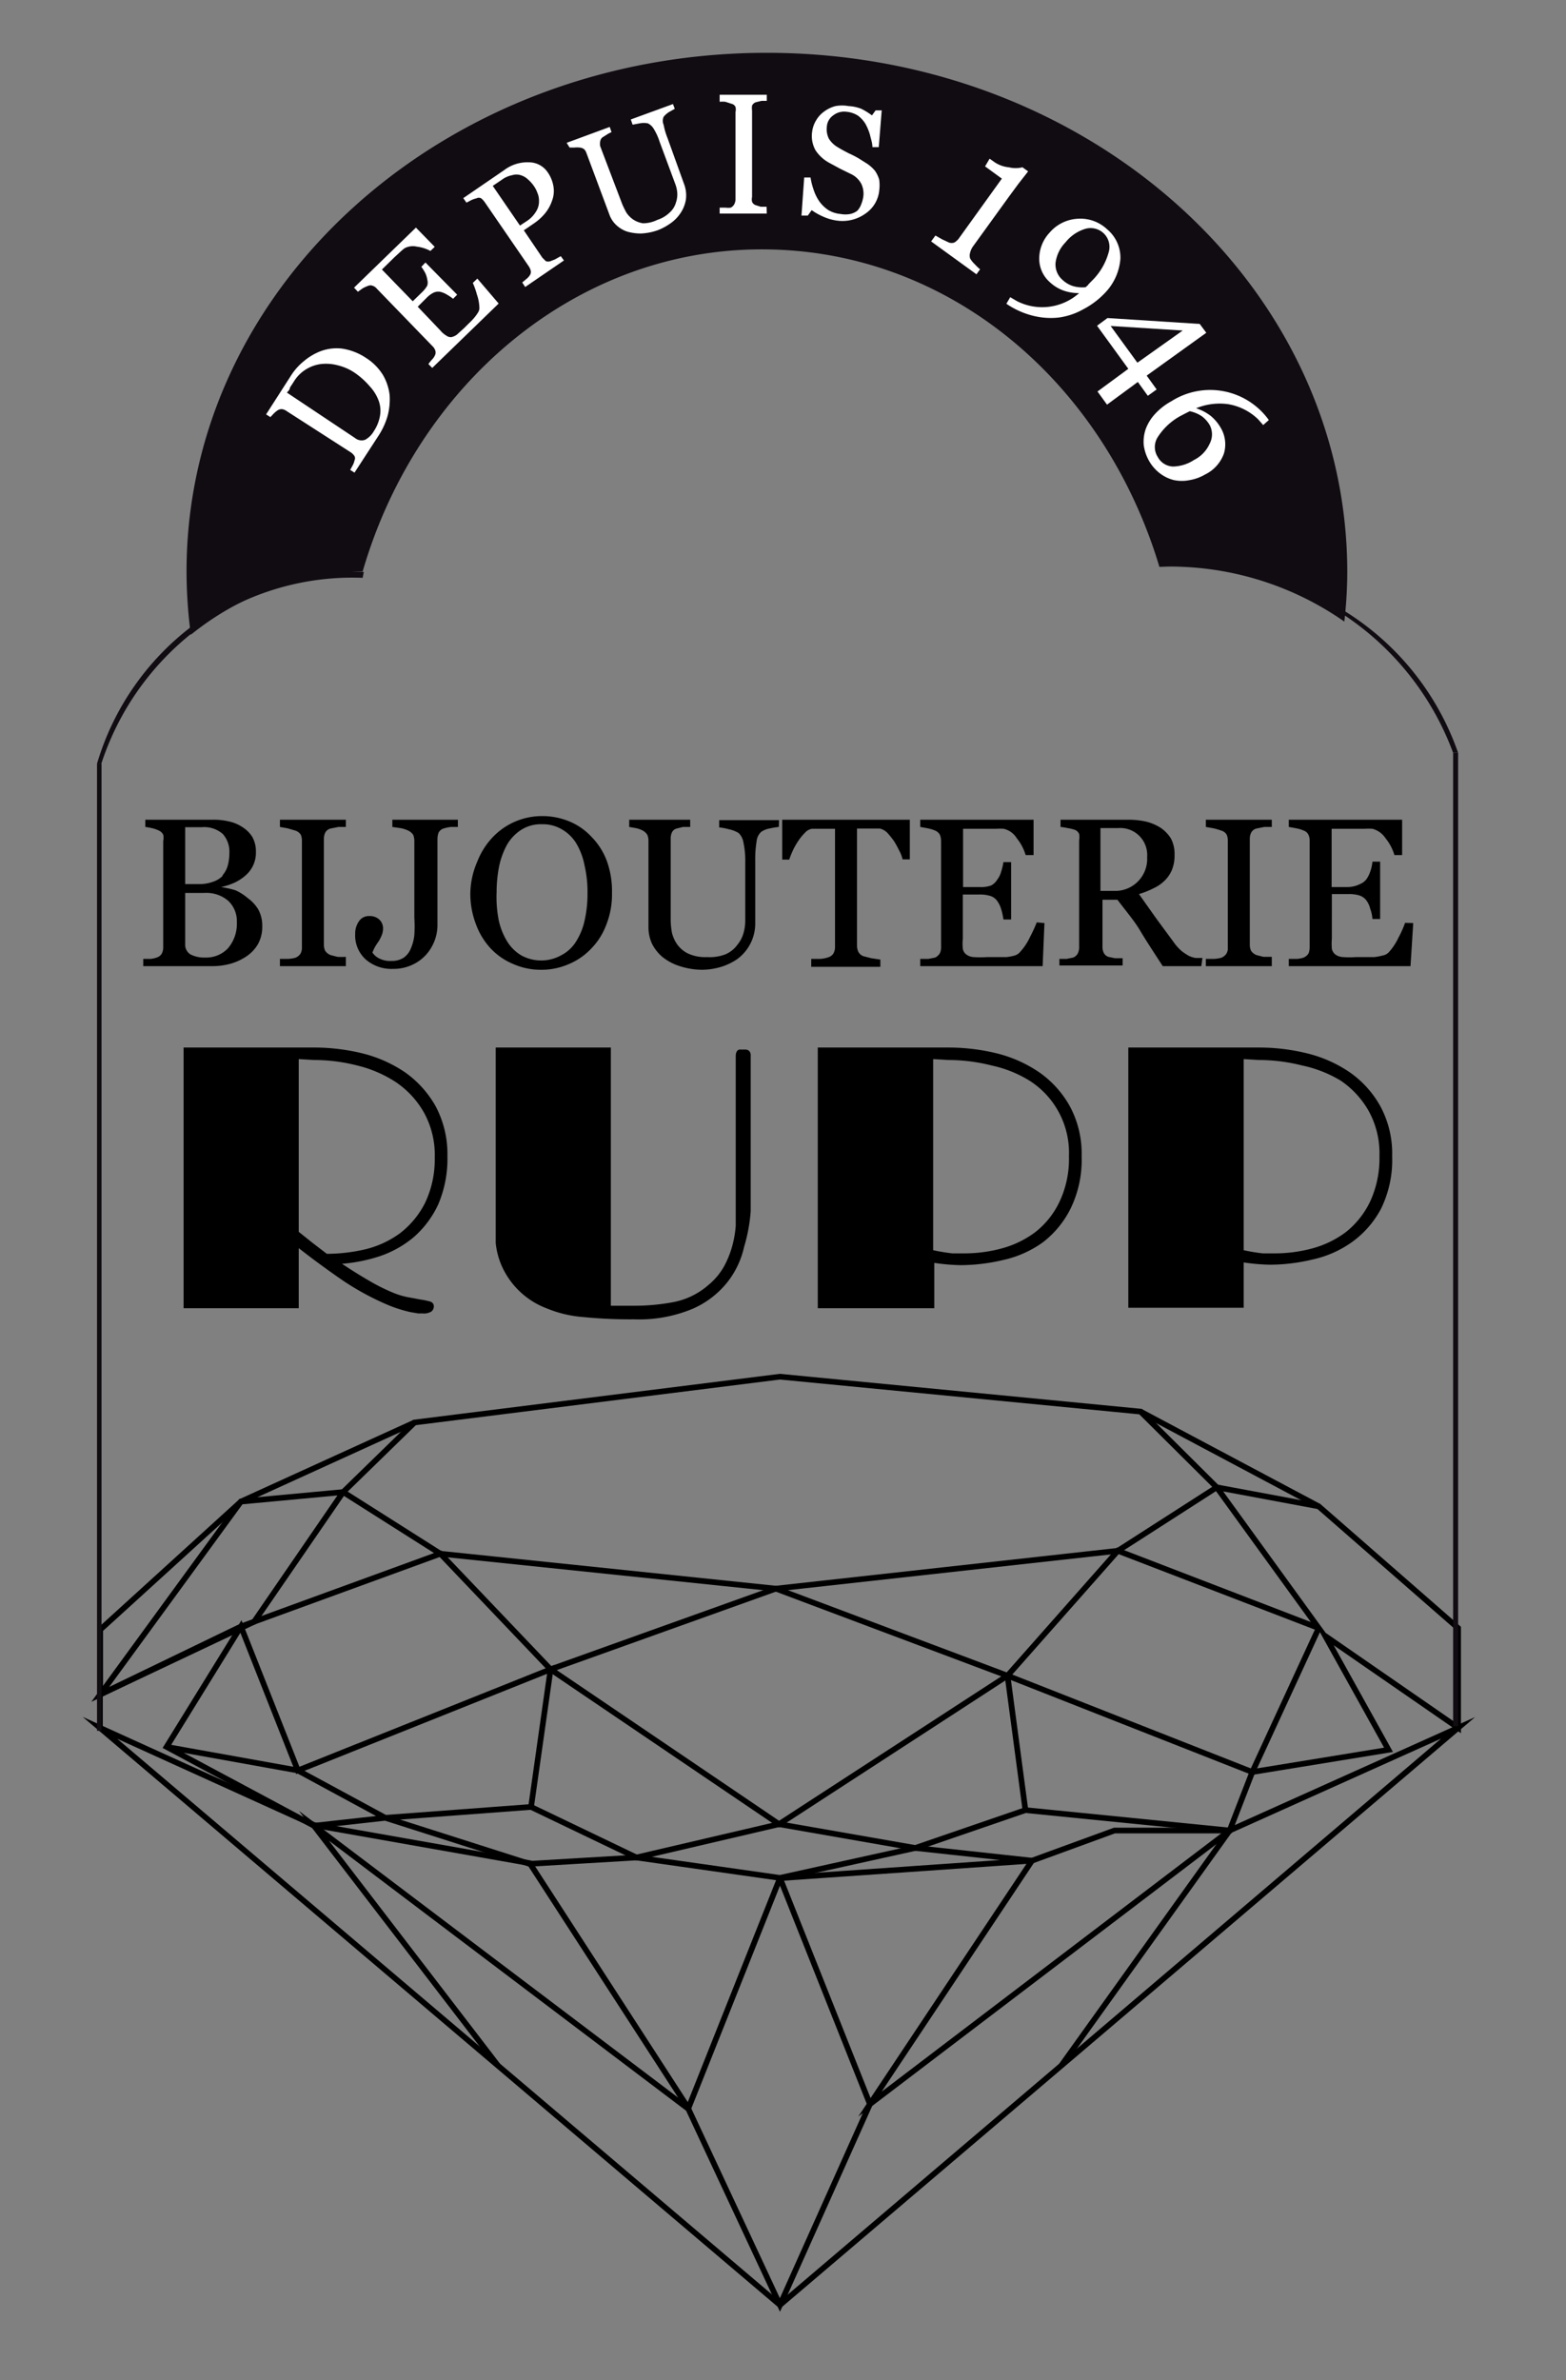 <svg xmlns="http://www.w3.org/2000/svg" viewBox="0 0 69.09 105"><rect x="0" y="0" width="69.09" height="105" fill="#808080" stroke="none"/><defs><style>.cls-1,.cls-2{fill:none;}.cls-1{stroke:#000;stroke-miterlimit:10;stroke-width:0.25px;}.cls-3{fill:#110c12;}.cls-4{fill:#fff;}</style></defs><g id="Calque_3" data-name="Calque 3"><polygon class="cls-1" points="18.29 62.75 15.14 65.82 19.43 68.54 34.23 70.08 49.32 68.41 53.68 65.61 50.32 62.27 34.41 60.73 18.29 62.75"/><path class="cls-1" d="M34.41,101.68,47.6,90.46,64.33,76.22,54.25,80.75,38.38,92.82l7.15-10.74-11.12.77L30.37,93l-7-10.81-9.51-1.68L4.41,76.22Z"/><polygon class="cls-1" points="15.14 65.82 10.63 66.24 4.42 74.75 11.21 71.54 15.14 65.82"/><polyline class="cls-1" points="58.18 71.82 55.25 78.17 44.45 73.92 34.37 80.47 24.29 73.64"/><polyline class="cls-2" points="54.25 80.75 45.24 79.85 44.45 73.92"/><polyline class="cls-1" points="7.35 77.06 13.14 78.1 17 80.19 23.43 79.71 24.29 73.64 13.14 78.1 10.63 71.75 7.35 77.06 13.85 80.54 17 80.19 23.36 82.22 28.08 81.94 34.41 82.84 40.38 81.52 45.53 82.08 49.17 80.75 54.25 80.75 55.25 78.17 61.26 77.19 58.47 72.17 64.33 76.22 64.33 71.82 58.18 66.45 53.68 65.61 58.18 71.82 49.32 68.41 44.45 73.92 34.23 70.08 24.29 73.64 19.43 68.54 10.63 71.75 4.42 74.75 4.42 71.89 10.63 66.24 18.29 62.75"/><path class="cls-1" d="M50.32,62.27l7.86,4.18Z"/><polyline class="cls-1" points="44.45 73.92 45.24 79.85 54.25 80.75 46.83 91.11"/><polyline class="cls-1" points="45.24 79.85 40.38 81.52 34.37 80.47 28.08 81.94 23.43 79.71"/><line class="cls-1" x1="4.41" y1="76.22" x2="4.41" y2="74.75"/><polyline class="cls-1" points="34.41 82.84 38.38 92.82 34.41 101.68 30.37 93.03 13.85 80.54 21.96 91.11"/><path d="M10.92,39.61a1.73,1.73,0,0,1,.47.5,1.49,1.49,0,0,1,.18.75,1.57,1.57,0,0,1-.19.79,1.65,1.65,0,0,1-.51.54,2.42,2.42,0,0,1-.69.32,3,3,0,0,1-.8.11H6.32V42.3l.32,0a1.1,1.1,0,0,0,.3-.07.38.38,0,0,0,.2-.17.58.58,0,0,0,.06-.28V37.1a.61.61,0,0,0,0-.28.4.4,0,0,0-.21-.19,1.32,1.32,0,0,0-.3-.1,2.11,2.11,0,0,0-.28-.05v-.32h3a2.84,2.84,0,0,1,.66.07,1.72,1.72,0,0,1,.6.24,1.42,1.42,0,0,1,.45.43,1.28,1.28,0,0,1,.17.67,1.32,1.32,0,0,1-.47,1.06,2,2,0,0,1-.48.31,2.72,2.72,0,0,1-.59.19v0a4.56,4.56,0,0,1,.63.14A2.17,2.17,0,0,1,10.92,39.61Zm-1.1-1a1.13,1.13,0,0,0,.23-.43,2.23,2.23,0,0,0,.07-.55,1.17,1.17,0,0,0-.29-.84,1.24,1.24,0,0,0-.92-.3H8.17V39h.58a1.76,1.76,0,0,0,.64-.1A1.07,1.07,0,0,0,9.82,38.64Zm.63,2.06a1.23,1.23,0,0,0-.39-.94A1.49,1.49,0,0,0,9,39.39H8.47l-.3,0v2.27a.5.5,0,0,0,.23.44,1.31,1.31,0,0,0,.65.14,1.32,1.32,0,0,0,1-.4A1.66,1.66,0,0,0,10.45,40.7Z"/><path d="M15.26,42.62H12.35V42.3l.35,0a1.43,1.43,0,0,0,.33-.05.48.48,0,0,0,.22-.17.52.52,0,0,0,.07-.28V37.09a.68.68,0,0,0-.05-.27.47.47,0,0,0-.24-.18l-.34-.1-.34-.06v-.32h2.91v.32l-.34,0-.34.07a.36.36,0,0,0-.23.18.6.6,0,0,0-.06.27v4.68a.6.6,0,0,0,.06.27.54.54,0,0,0,.23.18l.31.08a3.19,3.19,0,0,0,.37,0Z"/><path d="M20.2,36.48l-.32,0a2.21,2.21,0,0,0-.32.07.38.38,0,0,0-.21.18.87.87,0,0,0-.05.28v3.83a1.94,1.94,0,0,1-.12.64,2,2,0,0,1-.35.6,1.86,1.86,0,0,1-.64.48,1.93,1.93,0,0,1-.85.18,1.73,1.73,0,0,1-1.21-.42,1.43,1.43,0,0,1-.46-1.12.94.94,0,0,1,.16-.55.52.52,0,0,1,.46-.24.62.62,0,0,1,.44.15.53.53,0,0,1,.17.4.8.8,0,0,1-.06.3,2.1,2.1,0,0,1-.13.26c-.05.06-.1.15-.16.24a2.78,2.78,0,0,0-.12.26.78.78,0,0,0,.3.26,1.06,1.06,0,0,0,.54.11.94.94,0,0,0,.55-.15.92.92,0,0,0,.31-.41,2,2,0,0,0,.15-.58,6.08,6.08,0,0,0,0-.77V37.1a.68.68,0,0,0-.05-.27.53.53,0,0,0-.22-.19,1.31,1.31,0,0,0-.35-.11l-.35-.05v-.32H20.2Z"/><path d="M26.11,36.93A3,3,0,0,1,26.78,38,3.92,3.92,0,0,1,27,39.4a3.62,3.62,0,0,1-.25,1.39,3,3,0,0,1-.68,1.07,2.88,2.88,0,0,1-1,.68,3,3,0,0,1-1.19.24,3,3,0,0,1-1.25-.26,2.88,2.88,0,0,1-1-.7,3.18,3.18,0,0,1-.64-1.07,3.76,3.76,0,0,1-.24-1.35A3.66,3.66,0,0,1,21.06,38a3.3,3.3,0,0,1,.67-1.06A3,3,0,0,1,23.92,36a3.11,3.11,0,0,1,1.21.24A2.79,2.79,0,0,1,26.11,36.93Zm-.68,4.58a2.89,2.89,0,0,0,.37-.94,5.26,5.26,0,0,0,.12-1.17,5.13,5.13,0,0,0-.13-1.22,3,3,0,0,0-.38-1,1.8,1.8,0,0,0-.63-.6,1.64,1.64,0,0,0-.86-.22,1.61,1.61,0,0,0-.93.25,1.93,1.93,0,0,0-.63.67,3.46,3.46,0,0,0-.34.94,5.85,5.85,0,0,0-.11,1.13A5.35,5.35,0,0,0,22,40.58a3,3,0,0,0,.37.94,1.84,1.84,0,0,0,.62.62,1.82,1.82,0,0,0,1.77,0A1.68,1.68,0,0,0,25.43,41.51Z"/><path d="M34.36,36.48a2.71,2.71,0,0,0-.37.06,1,1,0,0,0-.4.15.64.64,0,0,0-.21.43,4.58,4.58,0,0,0-.06.8v2.81a1.94,1.94,0,0,1-.81,1.59,2.61,2.61,0,0,1-.76.35,3,3,0,0,1-.76.11,3.29,3.29,0,0,1-1-.16,2.35,2.35,0,0,1-.77-.41,1.85,1.85,0,0,1-.46-.59,1.73,1.73,0,0,1-.15-.7V37.1a.68.68,0,0,0-.05-.27.54.54,0,0,0-.22-.2,1.21,1.21,0,0,0-.29-.1l-.29-.05v-.32h2.69v.32l-.32,0-.28.07a.32.32,0,0,0-.21.18.66.66,0,0,0-.05.28v3.57a3.5,3.5,0,0,0,.05.54,1.48,1.48,0,0,0,.23.53,1.28,1.28,0,0,0,.48.41,1.79,1.79,0,0,0,.84.16A1.94,1.94,0,0,0,32,42.1a1.24,1.24,0,0,0,.53-.42,1.4,1.4,0,0,0,.27-.51,2,2,0,0,0,.08-.54V38a3.75,3.75,0,0,0-.08-.83.74.74,0,0,0-.21-.42,1.3,1.3,0,0,0-.44-.17,2.45,2.45,0,0,0-.42-.08v-.32h2.64Z"/><path d="M40.14,37.91h-.32a1.39,1.39,0,0,0-.15-.39,4.16,4.16,0,0,0-.23-.42,4,4,0,0,0-.3-.37.7.7,0,0,0-.32-.18l-.35,0h-.66v5.16a.67.67,0,0,0,.06.28.42.42,0,0,0,.22.19l.35.09.4.06v.32H35.79V42.3l.39,0a1.3,1.3,0,0,0,.36-.07.41.41,0,0,0,.23-.17.6.6,0,0,0,.07-.3v-5.2h-.62l-.4,0a.53.53,0,0,0-.31.18,2.2,2.2,0,0,0-.3.37,3,3,0,0,0-.24.43,3.61,3.61,0,0,0-.15.38h-.31V36.16h5.63Z"/><path d="M46.08,40.72,46,42.62H40.6V42.3l.36,0,.3-.06a.51.51,0,0,0,.2-.18.58.58,0,0,0,.06-.28V37.1a.76.76,0,0,0-.05-.27.44.44,0,0,0-.21-.19,1.64,1.64,0,0,0-.33-.1l-.33-.06v-.32h5v1.56h-.35a2.13,2.13,0,0,0-.39-.74.92.92,0,0,0-.58-.42,2.68,2.68,0,0,0-.33,0H42.49v2.57h.72a1.34,1.34,0,0,0,.52-.07A.72.72,0,0,0,44,38.8a1,1,0,0,0,.17-.35,2.53,2.53,0,0,0,.1-.42h.34v2.53h-.34a3,3,0,0,0-.1-.46,1.26,1.26,0,0,0-.17-.35.59.59,0,0,0-.32-.23,1.56,1.56,0,0,0-.48-.06h-.72V41.4a2,2,0,0,0,0,.46.39.39,0,0,0,.16.25.58.58,0,0,0,.32.11,4.3,4.3,0,0,0,.58,0H44l.41,0a2.29,2.29,0,0,0,.36-.07A.49.49,0,0,0,45,42a2.58,2.58,0,0,0,.44-.66,6.92,6.92,0,0,0,.3-.65Z"/><path d="M53,42.62H51.3c-.39-.6-.74-1.13-1-1.57s-.65-.89-1-1.36h-.66v2.05a.61.61,0,0,0,.05.28.36.36,0,0,0,.21.19l.29.06.34,0v.32H46.74V42.3l.32,0,.29-.06a.39.39,0,0,0,.2-.18.6.6,0,0,0,.06-.29V37.07a.78.78,0,0,0,0-.28.33.33,0,0,0-.21-.19,1.67,1.67,0,0,0-.3-.07,2.19,2.19,0,0,0-.31-.05v-.32h3a3.69,3.69,0,0,1,.76.08,2.15,2.15,0,0,1,.66.28,1.56,1.56,0,0,1,.45.47,1.43,1.43,0,0,1,.16.71,1.69,1.69,0,0,1-.11.66,1.43,1.43,0,0,1-.34.5,1.75,1.75,0,0,1-.49.33,3.6,3.6,0,0,1-.63.25L51,40.5l.78,1.06a2.11,2.11,0,0,0,.36.4,2.49,2.49,0,0,0,.32.21,1.07,1.07,0,0,0,.3.09l.29,0Zm-2.39-4.81a1.19,1.19,0,0,0-1.29-1.28h-.77V39.3h.59a1.41,1.41,0,0,0,1.47-1.49Z"/><path d="M56.11,42.62H53.2V42.3l.35,0a1.43,1.43,0,0,0,.33-.05.48.48,0,0,0,.22-.17.45.45,0,0,0,.07-.28V37.09a.68.68,0,0,0-.05-.27.4.4,0,0,0-.24-.18,2.94,2.94,0,0,0-.34-.1l-.34-.06v-.32h2.91v.32l-.34,0-.34.07a.36.36,0,0,0-.23.18.6.6,0,0,0-.06.27v4.68a.6.6,0,0,0,.06.27.54.54,0,0,0,.23.18l.31.08.37,0Z"/><path d="M62.35,40.72l-.12,1.9H56.86V42.3l.37,0a1.22,1.22,0,0,0,.29-.06.48.48,0,0,0,.21-.18.74.74,0,0,0,.05-.28V37.1a.59.59,0,0,0-.05-.27.36.36,0,0,0-.21-.19,1.45,1.45,0,0,0-.33-.1l-.33-.06v-.32h5v1.56h-.34a2.13,2.13,0,0,0-.39-.74,1,1,0,0,0-.58-.42,2.86,2.86,0,0,0-.34,0H58.75v2.57h.73A1.25,1.25,0,0,0,60,39a.68.68,0,0,0,.29-.22,1.43,1.43,0,0,0,.17-.35,1.76,1.76,0,0,0,.09-.42h.34v2.53h-.34a1.66,1.66,0,0,0-.1-.46,1,1,0,0,0-.16-.35.62.62,0,0,0-.32-.23,1.56,1.56,0,0,0-.48-.06h-.73V41.4a2.71,2.71,0,0,0,0,.46.44.44,0,0,0,.16.25.62.62,0,0,0,.33.11,4.2,4.2,0,0,0,.58,0h.4l.41,0a2.53,2.53,0,0,0,.36-.07.49.49,0,0,0,.26-.13,2.58,2.58,0,0,0,.44-.66,4.6,4.6,0,0,0,.29-.65Z"/><path d="M8.1,46.21h5.79a9,9,0,0,1,2.11.26,5.84,5.84,0,0,1,1.88.84,4.58,4.58,0,0,1,1.34,1.49A4.5,4.5,0,0,1,19.74,51a5.11,5.11,0,0,1-.41,2.14,4.37,4.37,0,0,1-1.07,1.43,4.67,4.67,0,0,1-1.49.84,7.16,7.16,0,0,1-1.68.34c.39.26.77.5,1.15.72a8.58,8.58,0,0,0,1.09.55,3.44,3.44,0,0,0,.65.2l.59.11a2.73,2.73,0,0,1,.42.09.21.21,0,0,1,.15.19.3.3,0,0,1-.1.24.62.62,0,0,1-.39.09h-.2l-.35-.06a6,6,0,0,1-1-.32,12,12,0,0,1-2-1.09q-1-.69-1.92-1.41v2.65H8.1Zm5.08.51v7.62l.6.48.64.49a7.52,7.52,0,0,0,1.7-.2,4.3,4.3,0,0,0,1.53-.71,3.91,3.91,0,0,0,1.1-1.33,4.45,4.45,0,0,0,.43-2,3.87,3.87,0,0,0-.48-2,4,4,0,0,0-1.23-1.33A5.45,5.45,0,0,0,15.75,47a7.65,7.65,0,0,0-1.89-.24Z"/><path d="M32.61,46.3l.18,0h.12a.24.24,0,0,1,.14.06.26.26,0,0,1,.07.2c0,.12,0,.37,0,.74s0,.89,0,1.55v4.58A7.28,7.28,0,0,1,32.83,55a3.88,3.88,0,0,1-.73,1.55,4,4,0,0,1-1.53,1.18,6.12,6.12,0,0,1-2.59.47,21,21,0,0,1-2.24-.1,5.22,5.22,0,0,1-1.61-.38,3.54,3.54,0,0,1-2-1.89,3.35,3.35,0,0,1-.26-1c0-.33,0-.6,0-.83V46.21h5.08V57.6l.53,0H28a9.15,9.15,0,0,0,1.71-.16,3.27,3.27,0,0,0,1.55-.76,2.88,2.88,0,0,0,.68-.81,4.22,4.22,0,0,0,.37-.92,4.77,4.77,0,0,0,.15-.88c0-.28,0-.52,0-.71V46.6Q32.46,46.35,32.61,46.3Z"/><path d="M36.08,46.21h5.8a9,9,0,0,1,2.11.26,5.79,5.79,0,0,1,1.87.84A4.47,4.47,0,0,1,47.2,48.8,4.39,4.39,0,0,1,47.72,51a4.89,4.89,0,0,1-.49,2.32A4.26,4.26,0,0,1,46,54.81a4.74,4.74,0,0,1-1.73.77,8.26,8.26,0,0,1-1.88.23,8.66,8.66,0,0,1-1.17-.1v2H36.08Zm5.09.51v8.43a8,8,0,0,0,.85.14l.52,0a6.26,6.26,0,0,0,1.66-.22,4.34,4.34,0,0,0,1.48-.72A3.73,3.73,0,0,0,46.75,53a4.41,4.41,0,0,0,.41-2,3.77,3.77,0,0,0-1.71-3.31A5.3,5.3,0,0,0,43.74,47a7.77,7.77,0,0,0-1.89-.24Z"/><path d="M49.78,46.21h5.8a8.88,8.88,0,0,1,2.1.26,5.75,5.75,0,0,1,1.88.84A4.47,4.47,0,0,1,60.9,48.8,4.39,4.39,0,0,1,61.42,51a4.89,4.89,0,0,1-.49,2.32,4.26,4.26,0,0,1-1.28,1.47,4.71,4.71,0,0,1-1.74.77,8.11,8.11,0,0,1-1.87.23,8.66,8.66,0,0,1-1.17-.1v2H49.78Zm5.09.51v8.43a7.65,7.65,0,0,0,.85.14l.51,0a6.33,6.33,0,0,0,1.67-.22,4.34,4.34,0,0,0,1.48-.72A3.83,3.83,0,0,0,60.45,53a4.54,4.54,0,0,0,.41-2,3.87,3.87,0,0,0-.48-2,4,4,0,0,0-1.23-1.33A5.49,5.49,0,0,0,57.44,47a7.79,7.79,0,0,0-1.9-.24Z"/><path class="cls-3" d="M51.15,25a13.44,13.44,0,0,1,8.16,2.42,19.63,19.63,0,0,0,.13-2.18C59.44,12.58,48,2.33,33.83,2.33S8.23,12.58,8.23,25.21A21.43,21.43,0,0,0,8.42,28,12.55,12.55,0,0,1,16,25.21C18.38,17,25.36,11,33.61,11S48.7,16.85,51.15,25Z"/><rect class="cls-3" x="4.28" y="33.69" width="0.2" height="42.66"/><path class="cls-3" d="M4.28,33.69h.19a12.18,12.18,0,0,1,5.73-6.91A11.65,11.65,0,0,1,16,25.49l.05-.26A11.81,11.81,0,0,0,4.28,33.69Z"/><rect class="cls-3" x="64.11" y="33.21" width="0.22" height="42.94" transform="translate(128.44 109.36) rotate(180)"/><path class="cls-3" d="M64.33,33.21h-.22a12.51,12.51,0,0,0-6.45-7A14.22,14.22,0,0,0,51.16,25l-.07-.27a14.76,14.76,0,0,1,8.24,2.23A12,12,0,0,1,64.33,33.21Z"/><path class="cls-4" d="M16.15,15.79a2.36,2.36,0,0,1,.75.76,2.28,2.28,0,0,1,.29.88,2.85,2.85,0,0,1-.09.92,3.26,3.26,0,0,1-.4.87l-1.06,1.63-.19-.12.12-.22a.79.79,0,0,0,.07-.2.21.21,0,0,0,0-.19.64.64,0,0,0-.14-.15l-2.86-1.84a.46.46,0,0,0-.19-.08.31.31,0,0,0-.2.05,1.19,1.19,0,0,0-.18.15l-.14.15-.19-.12,1.11-1.73a2.63,2.63,0,0,1,.57-.63,2.57,2.57,0,0,1,.68-.41,2,2,0,0,1,1-.13A2.58,2.58,0,0,1,16.15,15.79Zm-.45.69a2.27,2.27,0,0,0-.78-.36,2,2,0,0,0-.77-.06,1.65,1.65,0,0,0-.66.24,1.61,1.61,0,0,0-.53.54l-.17.26c0,.1-.1.17-.13.22l3,2a.46.46,0,0,0,.45.08,1,1,0,0,0,.39-.39,1.75,1.75,0,0,0,.27-.7,1.29,1.29,0,0,0-.07-.65,1.88,1.88,0,0,0-.38-.61A3.39,3.39,0,0,0,15.7,16.48Z"/><path class="cls-4" d="M21.06,12.29l.94,1.1-2.93,2.84-.17-.17a2.22,2.22,0,0,1,.18-.22.66.66,0,0,0,.12-.19.28.28,0,0,0,0-.2.47.47,0,0,0-.12-.18l-2.46-2.54a.38.38,0,0,0-.17-.12.26.26,0,0,0-.21,0,1.56,1.56,0,0,0-.24.11l-.21.15-.17-.18,2.73-2.65.83.85-.19.18a1.7,1.7,0,0,0-.6-.19.78.78,0,0,0-.54.07,2.61,2.61,0,0,0-.2.17l-.25.23-.55.54,1.36,1.4.4-.39a1.29,1.29,0,0,0,.24-.3.48.48,0,0,0,0-.27,1,1,0,0,0-.09-.29,2.12,2.12,0,0,0-.17-.27l.18-.19L20.17,13l-.18.18a2.23,2.23,0,0,0-.3-.2,1,1,0,0,0-.28-.11.5.5,0,0,0-.3.05,1.16,1.16,0,0,0-.29.22l-.39.39,1,1.05a1,1,0,0,0,.27.23.31.31,0,0,0,.22.06.63.63,0,0,0,.24-.11l.33-.3.21-.21a2.22,2.22,0,0,0,.22-.23,1.77,1.77,0,0,0,.16-.22.36.36,0,0,0,.07-.21,1.92,1.92,0,0,0-.11-.6,3.39,3.39,0,0,0-.18-.51Z"/><path class="cls-4" d="M24.17,7.61a1.51,1.51,0,0,1,.25.63,1.22,1.22,0,0,1-.07.63,1.77,1.77,0,0,1-.31.55,2.33,2.33,0,0,1-.49.44l-.44.3.82,1.21.15.15a.3.3,0,0,0,.21,0l.2-.08.25-.14.14.19-1.71,1.17-.13-.2.18-.15a.66.66,0,0,0,.15-.16.27.27,0,0,0,.05-.19.6.6,0,0,0-.09-.21L21.38,8.91a.78.78,0,0,0-.15-.16.22.22,0,0,0-.21,0,1.06,1.06,0,0,0-.25.09l-.19.1-.14-.2,1.81-1.24a1.69,1.69,0,0,1,1.09-.34A1,1,0,0,1,24.17,7.61Zm-.39,1.26a.86.86,0,0,0-.07-.36,1.22,1.22,0,0,0-.14-.28,1.48,1.48,0,0,0-.26-.3.82.82,0,0,0-.33-.2.64.64,0,0,0-.39,0,1.1,1.1,0,0,0-.45.2l-.4.27,1.2,1.75.29-.19a1.3,1.3,0,0,0,.42-.43A.82.82,0,0,0,23.78,8.87Z"/><path class="cls-4" d="M29.77,4.8l-.25.14a1,1,0,0,0-.24.21.44.44,0,0,0,0,.36,3,3,0,0,0,.17.58l.72,2a1.42,1.42,0,0,1,.09.72,1.49,1.49,0,0,1-.25.61,1.67,1.67,0,0,1-.44.44,2.58,2.58,0,0,1-.51.28,2.52,2.52,0,0,1-.77.16,2.11,2.11,0,0,1-.64-.09,1.31,1.31,0,0,1-.48-.3,1.16,1.16,0,0,1-.29-.46l-1-2.68a.5.5,0,0,0-.1-.18.37.37,0,0,0-.2-.08,1,1,0,0,0-.24,0l-.21,0L25,6.3l1.9-.7.08.23a1.08,1.08,0,0,0-.21.11l-.19.12a.27.27,0,0,0-.1.18.52.52,0,0,0,0,.21L27.45,9c.05.12.11.24.18.37a1.11,1.11,0,0,0,.3.31,1.07,1.07,0,0,0,.44.17A1.44,1.44,0,0,0,29,9.7a1.39,1.39,0,0,0,.55-.33.92.92,0,0,0,.27-.43,1.09,1.09,0,0,0,.06-.43,1.37,1.37,0,0,0-.09-.4L29.1,6.25a2.57,2.57,0,0,0-.26-.57.62.62,0,0,0-.26-.24,1,1,0,0,0-.35,0l-.32.06-.08-.23,1.86-.68Z"/><path class="cls-4" d="M33.83,9.42H31.75V9.16l.26,0a.8.8,0,0,0,.23,0A.35.35,0,0,0,32.4,9a.49.49,0,0,0,.05-.23V4.94a.48.48,0,0,0,0-.22.25.25,0,0,0-.17-.14L32,4.49a1.41,1.41,0,0,0-.25,0V4.18h2.08v.27l-.24,0-.24.06a.28.28,0,0,0-.17.15.78.78,0,0,0,0,.22V8.69a.46.46,0,0,0,0,.21.26.26,0,0,0,.16.15l.22.07.26,0Z"/><path class="cls-4" d="M38.6,7.53a1.33,1.33,0,0,1,.19.4,1.82,1.82,0,0,1,0,.48,1.39,1.39,0,0,1-.59,1A1.74,1.74,0,0,1,37,9.74a2.15,2.15,0,0,1-.65-.17,2.73,2.73,0,0,1-.54-.3l-.17.24-.28,0,.12-1.68.28,0a3.07,3.07,0,0,0,.15.58,1.89,1.89,0,0,0,.25.49,1.52,1.52,0,0,0,.39.37,1.27,1.27,0,0,0,.54.17,1.14,1.14,0,0,0,.42,0,.81.81,0,0,0,.31-.14A.83.83,0,0,0,38,9a1.39,1.39,0,0,0,.09-.34A1,1,0,0,0,38,8.11a1,1,0,0,0-.45-.43l-.49-.24-.48-.26a1.69,1.69,0,0,1-.6-.55,1.29,1.29,0,0,1-.15-.81,1.24,1.24,0,0,1,.17-.5,1.25,1.25,0,0,1,.36-.4,1.45,1.45,0,0,1,.5-.24,1.61,1.61,0,0,1,.58,0A1.77,1.77,0,0,1,38,4.8a3.11,3.11,0,0,1,.47.29l.16-.22.27,0-.13,1.62-.28,0c0-.19-.07-.37-.11-.55a2.3,2.3,0,0,0-.2-.48,1.27,1.27,0,0,0-.33-.36,1.14,1.14,0,0,0-.51-.17.78.78,0,0,0-.58.16.66.66,0,0,0-.28.49.94.94,0,0,0,.09.54,1.13,1.13,0,0,0,.4.38c.16.1.32.18.47.26a4.73,4.73,0,0,1,.45.23l.38.24A1.77,1.77,0,0,1,38.6,7.53Z"/><path class="cls-4" d="M43.08,12.1l-2-1.45.19-.26.3.17.3.14a.36.36,0,0,0,.23,0,.66.66,0,0,0,.23-.22l1.87-2.6-.74-.54L43.66,7l.17.12a1.36,1.36,0,0,0,.68.26,1.25,1.25,0,0,0,.6,0l.25.18-.43.55-.42.57-1.59,2.2a.8.8,0,0,0-.12.27.43.43,0,0,0,0,.25,1.12,1.12,0,0,0,.2.25,2.3,2.3,0,0,0,.24.23Z"/><path class="cls-4" d="M48.78,12.89a3.62,3.62,0,0,1-1,.76,3,3,0,0,1-1.09.36,3.22,3.22,0,0,1-1.15-.09,3.64,3.64,0,0,1-1.14-.52l.17-.29.29.17a2.45,2.45,0,0,0,2.75-.35,2,2,0,0,1-.71-.12,1.73,1.73,0,0,1-.58-.36,1.38,1.38,0,0,1-.47-1,1.68,1.68,0,0,1,.45-1.18,1.76,1.76,0,0,1,1.24-.62,1.72,1.72,0,0,1,1.3.46,1.63,1.63,0,0,1,.59,1.31A2.44,2.44,0,0,1,48.78,12.89Zm-.56-.55a2.79,2.79,0,0,0,.69-1.2.83.83,0,0,0-.23-.86.84.84,0,0,0-.78-.19,1.76,1.76,0,0,0-.89.6,1.58,1.58,0,0,0-.44.9.9.9,0,0,0,.31.76,1.21,1.21,0,0,0,.46.27,1.47,1.47,0,0,0,.56.05l.05-.05a.24.24,0,0,0,.08-.09.75.75,0,0,0,.09-.09Z"/><path class="cls-4" d="M50.64,17.46l-.44-.61-1.36,1-.42-.58,1.36-1L48.4,14.37l.46-.34,4.07.26.29.39-2.63,1.89.44.61ZM50.18,16l2-1.42L49,14.38Z"/><path class="cls-4" d="M53.17,20.93a2,2,0,0,1-.69.25,1.7,1.7,0,0,1-.68,0,1.66,1.66,0,0,1-.64-.31,1.8,1.8,0,0,1-.46-.53,1.93,1.93,0,0,1-.24-.71,1.72,1.72,0,0,1,.09-.71,2,2,0,0,1,.41-.66,2.76,2.76,0,0,1,.72-.56,3.19,3.19,0,0,1,4.3.83l-.25.22-.22-.25a2.49,2.49,0,0,0-1.32-.67,2.73,2.73,0,0,0-1.42.18,2.09,2.09,0,0,1,.65.34,1.94,1.94,0,0,1,.43.51A1.43,1.43,0,0,1,54,20,1.64,1.64,0,0,1,53.17,20.93Zm-.49-.64a1.48,1.48,0,0,0,.69-.72.88.88,0,0,0,0-.82,1.31,1.31,0,0,0-.35-.39,1.51,1.51,0,0,0-.53-.22l-.18.09-.23.12a2.75,2.75,0,0,0-1,.93.81.81,0,0,0,0,.88.79.79,0,0,0,.68.42A1.76,1.76,0,0,0,52.68,20.29Z"/></g></svg>